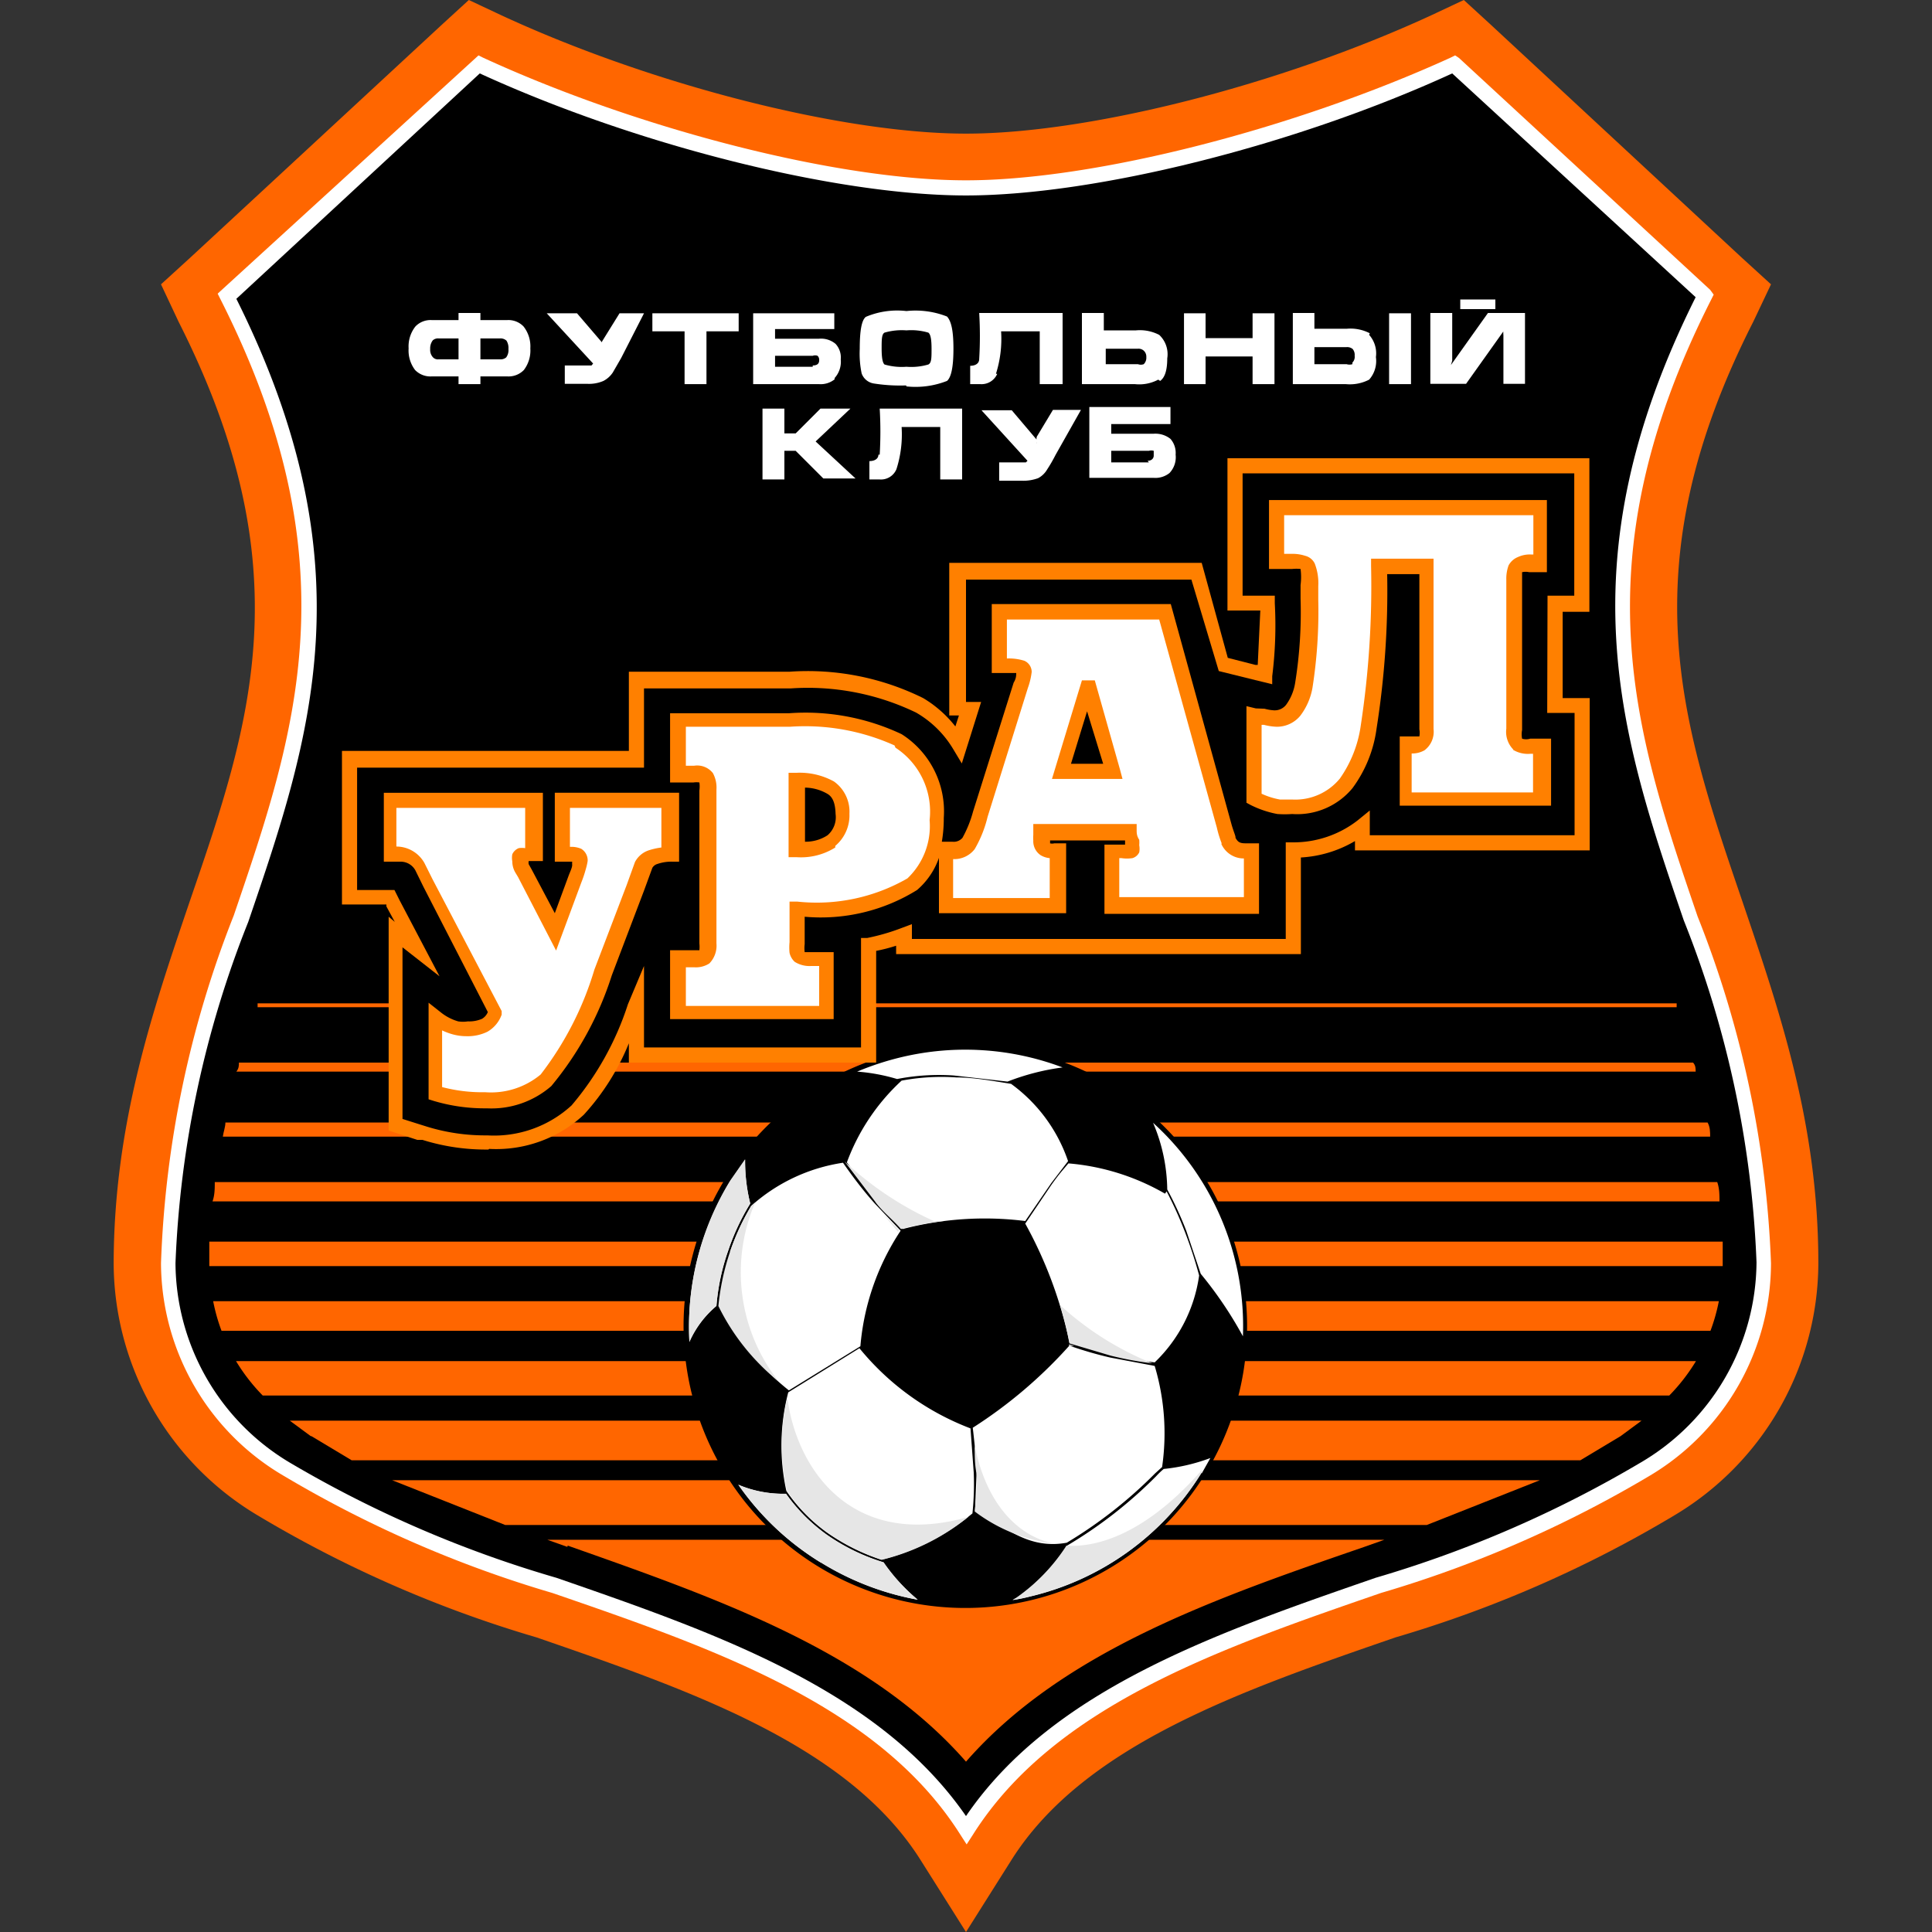 <?xml version="1.0" encoding="iso-8859-1"?>
<svg xmlns="http://www.w3.org/2000/svg" width="60" height="60" xmlns:v="https://vecta.io/nano"><rect width="100%" height="100%" fill="#333333" stroke="none"/><path d="M56.47,39.22c0-4.33-1.21-7.84-2.36-11.23-1.9-5.56-3.54-10.36.34-18L55,8.83,54.09,8,46.29.76,45.46,0l-1,.47C39.76,2.64,33.82,4.15,30,4.15S20.24,2.64,15.56.47l-1-.47-.83.76L5.91,8,5,8.83,5.55,10c3.88,7.67,2.24,12.47.34,18-1.15,3.39-2.35,6.9-2.36,11.23v0A9.15,9.15,0,0,0,8,47.06a37.26,37.26,0,0,0,8.66,3.79c4.75,1.64,9.66,3.33,11.92,6.9L30,60l1.42-2.25c2.26-3.57,7.17-5.26,11.92-6.9A37.26,37.26,0,0,0,52,47.06a9.15,9.15,0,0,0,4.47-7.8v0Z" fill="#f60"/><path d="M45.19 1.72l-.14.07C40.2 4 34 5.6 30 5.6S19.8 4 15 1.79l-.14-.07-.12.11L6.89 9l-.13.12.08.16c4.16 8.21 2.34 13.52.42 19.15A32.36 32.36 0 0 0 5 39.23h0a7.69 7.69 0 0 0 3.84 6.62 36.33 36.33 0 0 0 8.31 3.62c5 1.72 10.14 3.5 12.67 7.5l.2.31.2-.31c2.53-4 7.68-5.78 12.67-7.5a36.33 36.33 0 0 0 8.31-3.62 7.7 7.7 0 0 0 3.8-6.62h0a32.36 32.36 0 0 0-2.28-10.77c-1.92-5.63-3.74-10.94.42-19.15l.08-.16-.11-.15-7.8-7.2z" fill="#fff"/><path d="M45.1 2.28C40.22 4.52 34 6.07 30 6.07S19.78 4.52 14.9 2.28l-7.56 7c4.14 8.29 2.31 13.67.37 19.35a31.93 31.93 0 0 0-2.26 10.6h0a7.26 7.26 0 0 0 3.63 6.24 36 36 0 0 0 8.2 3.53c4.94 1.71 10 3.47 12.72 7.4 2.68-3.93 7.78-5.69 12.72-7.4a36 36 0 0 0 8.2-3.56 7.26 7.26 0 0 0 3.63-6.24 31.93 31.93 0 0 0-2.26-10.62c-1.94-5.68-3.77-11.06.37-19.35z"/><g fill="#fff"><path d="M34.34 10.83h1a.24.24 0 0 1 .18.06.25.25 0 0 1 .08.2.28.28 0 0 1-.08.22.26.26 0 0 1-.18 0h-1zm1.69 1c.15-.11.22-.34.22-.7a.82.82 0 0 0-.25-.73 1.3 1.3 0 0 0-.72-.14h-1v-.54h-.68v2.21h1.65a1.25 1.25 0 0 0 .72-.14m-.29 2.57h-1.17V14h1.17a.27.27 0 0 1 .15 0v.15c0 .08-.06.16-.19.16m.19-.84h-1.32v-.3h1.84v-.53h-2.52v2.2h2a.7.7 0 0 0 .49-.15.71.71 0 0 0 .19-.57.66.66 0 0 0-.16-.49.75.75 0 0 0-.52-.16m3.07-2.97h-1.46v-.77h-.67v2.2h.67v-.86h1.46v.86h.68v-2.2h-.68zm-7.97 1.11a3.6 3.6 0 0 0 .16-1.32h1.2v1.64H33V9.72h-2.59a12 12 0 0 1 0 1.43c0 .14-.12.21-.28.21v.57h.32a.53.53 0 0 0 .52-.32m1.23 1.95a.24.24 0 0 0 0 .14.31.31 0 0 1 0 .09 1.11 1.11 0 0 0 0-.13l-.78-.92h-.94l1.43 1.57-.05.05h-.83v.57h.71a1.34 1.34 0 0 0 .5-.08.71.71 0 0 0 .28-.27 4.74 4.74 0 0 0 .26-.45l.79-1.4h-.87zm14.01-3.84l-1.16 1.63v.08c0 .03 0 0 0 0v-.06l.05-.17V9.72h-.68v2.2h1.11l1.16-1.63v-.07-.05.07a.82.82 0 0 0 0 .17v1.51h.67v-2.2zm-3.07 2.21h.68v-2.2h-.68zM42 11.31a.3.3 0 0 1-.18 0h-1v-.53h1a.27.27 0 0 1 .19.06.29.29 0 0 1 .06.21.25.25 0 0 1-.07.21m.54-.91a1.3 1.3 0 0 0-.72-.14h-1v-.49h-.67v2.21h1.65a1.3 1.3 0 0 0 .72-.14.87.87 0 0 0 .21-.7.86.86 0 0 0-.21-.69m-16.11 2.29h-.93l-.77.77h-.35v-.77h-.68v2.2h.68V14h.35l.86.86h1l-1.24-1.15zm-6.15-2.4h1v1.64h.68v-1.64h1v-.56h-2.68zm-1.56.31a.21.21 0 0 0 0 .13v.1-.06a.48.48 0 0 0 0-.13l-.78-.91h-.94l1.44 1.56-.05.06h-.83v.57h.7a1.12 1.12 0 0 0 .5-.09.78.78 0 0 0 .29-.26l.26-.45.71-1.39h-.76zm-2.98.5a.27.27 0 0 1-.19.06h-.61v-.65h.61a.27.27 0 0 1 .2.07.43.43 0 0 1 .06.26.38.38 0 0 1-.07.26m-1.48.06h-.62a.21.21 0 0 1-.18-.07.34.34 0 0 1-.08-.25.41.41 0 0 1 .08-.27.24.24 0 0 1 .18-.06h.62zm1.52-1.22h-.84v-.22h-.68v.22h-.84a.65.65 0 0 0-.5.2 1 1 0 0 0-.21.68 1 1 0 0 0 .2.67.66.66 0 0 0 .51.2h.84v.24h.68v-.24h.84a.66.66 0 0 0 .51-.2 1 1 0 0 0 .2-.67 1 1 0 0 0-.21-.68.65.65 0 0 0-.5-.2m9.48 1.45h-1.17v-.34h1.17a.21.21 0 0 1 .15 0 .17.17 0 0 1 .05.14c0 .11-.07.16-.2.16m.68.39a.75.75 0 0 0 .19-.58.62.62 0 0 0-.16-.48.7.7 0 0 0-.52-.16h-1.36v-.3h1.84v-.49h-2.52v2.2h2.05a.69.69 0 0 0 .48-.15"/><path d="M27.28 14.12c0 .13-.12.2-.28.2v.57h.32a.52.52 0 0 0 .52-.32 3.54 3.54 0 0 0 .16-1.31h1.2v1.63h.68v-2.2h-2.56a12.17 12.17 0 0 1 0 1.43m.15-3.79a1.91 1.91 0 0 1 .68-.07 1.87 1.87 0 0 1 .68.07c.07.05.1.21.1.5s0 .44-.1.49a1.87 1.87 0 0 1-.68.07 1.91 1.91 0 0 1-.68-.07c-.06-.05-.09-.21-.09-.49s0-.45.09-.5m.68 1.67a2.67 2.67 0 0 0 1.26-.17c.13-.11.2-.43.2-1s-.07-.86-.2-1a2.67 2.67 0 0 0-1.26-.17 2.5 2.5 0 0 0-1.26.18c-.13.1-.19.42-.19 1a3 3 0 0 0 .06.76.48.48 0 0 0 .38.31 5.26 5.26 0 0 0 1 .06m18.3-2.67h-1.09v.3h1.09z"/></g><g fill="#f60"><path d="M9.67 44.6l1.25.75h38.16l1.25-.75.65-.48H9l.65.48m-1.49-1.26h43.68a5.82 5.82 0 0 0 .83-1.07H7.33a5.82 5.82 0 0 0 .83 1.07M52 31.16H8v.12h44.07v-.12m1.43 8.06v-.66h-47v.66.1h47v-.1m-37.81 8.14h28.62l3.51-1.39H12.18l3.51 1.39m-8.81-6.03h46.24a5.7 5.7 0 0 0 .26-.92H6.62a5.7 5.7 0 0 0 .26.92M17.63 48C22.25 49.63 27 51.28 30 54.71c3-3.43 7.75-5.08 12.37-6.67l.62-.22H17l.62.22m35.71-11.33H6.67c0 .2 0 .4-.07.6h46.8c0-.2 0-.4-.07-.6"/><path d="M52.58 33H7.42c0 .09 0 .18-.08.28h45.32c0-.1 0-.19-.08-.28m.42 1.86H7c0 .14-.06.29-.08.44h46.19c0-.15 0-.3-.08-.44"/></g><path d="M38.5,39.2a8.75,8.75,0,1,0-1.08,6.59A8.73,8.73,0,0,0,38.5,39.2"/><g fill="#fff"><path d="M36.23 37a11.87 11.87 0 0 1 .55 1.21 13.48 13.48 0 0 1 .46 1.4 4.62 4.62 0 0 1-1.38 2.7 11.67 11.67 0 0 1-1.37-.25 13 13 0 0 1-1.28-.38A13.23 13.23 0 0 0 31.84 38l.81-1.2c.27-.38.35-.45.53-.67a7.18 7.18 0 0 1 3 .94M28 32.83a8.56 8.56 0 0 1 5 .32 7.29 7.29 0 0 0-1.71.44l-1.67-.19a6.81 6.81 0 0 0-1.76.11 5.83 5.83 0 0 0-1.24-.23 8.91 8.91 0 0 1 1.38-.45"/><path d="M28 33.56a6.69 6.69 0 0 1 1.69-.1c.56 0 1.14.11 1.71.2a4.93 4.93 0 0 1 1.77 2.4l-.52.68-.81 1.18a10.07 10.07 0 0 0-3.81.25c-.25-.29-.55-.52-.78-.82l-.95-1.25a6.51 6.51 0 0 1 1.7-2.54m-6.59 8.12a8.66 8.66 0 0 1 1.27-5l.46-.66a5.45 5.45 0 0 0 .16 1.36 7.1 7.1 0 0 0-.69 1.48 6.81 6.81 0 0 0-.36 1.7 3.09 3.09 0 0 0-.84 1.12m1.26-2.8a7.37 7.37 0 0 1 .66-1.43 5.48 5.48 0 0 1 2.85-1.34c.3.43.62.86 1 1.28l.79.83a7.65 7.65 0 0 0-1.25 3.59l-2.22 1.37a8.16 8.16 0 0 1-2.16-2.62 7.55 7.55 0 0 1 .36-1.68m2.78 9.64a8.49 8.49 0 0 1-2.55-2.41 3.58 3.58 0 0 0 1.48.28 5.34 5.34 0 0 0 1.25 1.26 6.26 6.26 0 0 0 1.78.87 5.77 5.77 0 0 0 1.06 1.16 8.54 8.54 0 0 1-3-1.16M30.2 47a7.11 7.11 0 0 1-2.83 1.44h0a6.45 6.45 0 0 1-1.68-.84 5.24 5.24 0 0 1-1.27-1.3 6.59 6.59 0 0 1 .06-3.06l2.21-1.37a8.22 8.22 0 0 0 3.45 2.49l.1 1.37A8.77 8.77 0 0 1 30.2 47m.12-1.28c0-.42-.06-.95-.11-1.38a14.47 14.47 0 0 0 3-2.55 11.77 11.77 0 0 0 1.27.37l1.38.26a7.3 7.3 0 0 1 .23 3.14l-.22.2a13.92 13.92 0 0 1-2.74 2.15c-1.24.23-2-.56-2.85-1l.05-1.22m6.99.04A8.57 8.57 0 0 1 32 49.58a5.17 5.17 0 0 1-.54.11l.12-.07A5.85 5.85 0 0 0 33.14 48a13.8 13.8 0 0 0 2.77-2.16 2.39 2.39 0 0 1 .23-.22 5.76 5.76 0 0 0 1.45-.34l-.27.48"/><path d="M37.29 39.56l-.45-1.34a11.3 11.3 0 0 0-.59-1.28 5.42 5.42 0 0 0-.44-2.07 8.52 8.52 0 0 1 2.79 6.63 12.22 12.22 0 0 0-1.31-1.94"/></g><g fill="#e6e6e6"><path d="M33.2 41.8h.17l-.17-.05"/><path d="M33.21 41.72l1.28.38a10.53 10.53 0 0 0 1.3.24 9.5 9.5 0 0 1-2.87-1.81 9.87 9.87 0 0 1 .29 1.19m-2.96 4.61v-.6-.6 1.2m-5.81-2.88a6.47 6.47 0 0 0 0 2.85 5.24 5.24 0 0 0 1.27 1.3 6.45 6.45 0 0 0 1.68.84h0a6.82 6.82 0 0 0 2.68-1.33c-3.5 1-5.28-1.34-5.61-3.64m5.81 1.43c0 .28 0 .57.05.82s0 .81-.05 1.22a5.14 5.14 0 0 0 2.46 1c-1.21-.26-2.12-1.34-2.46-3.05M33.12 48a5.8 5.8 0 0 1-1.56 1.62l-.12.07a5.17 5.17 0 0 0 .54-.11 8.57 8.57 0 0 0 5.34-3.85.25.25 0 0 1 0-.07c-1.5 1.71-3 2.43-4.24 2.34m-5.14-9.78l-.55-.56.51.61v-.05"/><path d="M31.89 38h0zm-8.59-.62a5.45 5.45 0 0 1-.16-1.38l-.46.66a8.66 8.66 0 0 0-1.27 5 3.09 3.09 0 0 1 .84-1.12 6.81 6.81 0 0 1 .36-1.7 7.1 7.1 0 0 1 .69-1.48"/><path d="M22.67 38.88a7.55 7.55 0 0 0-.36 1.68 6.9 6.9 0 0 0 1.87 2.34 5.48 5.48 0 0 1-.73-5.55l-.12.1a7.37 7.37 0 0 0-.66 1.43m4.77 9.64a6.26 6.26 0 0 1-1.78-.87 5.54 5.54 0 0 1-1.25-1.26 3.58 3.58 0 0 1-1.48-.28 8.69 8.69 0 0 0 5.57 3.57 5.77 5.77 0 0 1-1.06-1.16"/><path d="M27.2 37.35c.23.3.53.53.78.82h0a8.89 8.89 0 0 1 1.33-.25H29a10.24 10.24 0 0 1-2.77-1.85h0l.95 1.25"/></g><path d="M15.17 35.7a6.59 6.59 0 0 1-2.05-.3h-.16l-.89-.29v-6.64l.19.16-.26-.48h0 0v-.06h-1.38v-4.77h8.91v-2.46h5a8.08 8.08 0 0 1 4.14.82 3.65 3.65 0 0 1 1 .88l.11-.34h-.3v-4.74h7.84l.81 2.95.86.22h.07l.08-1.69h-1.02v-4.73h11.24V19h-.83v2.68h.84v4.73h-7.29v-.29a3.71 3.71 0 0 1-1.68.51v3H27.83v-.26a5.09 5.09 0 0 1-.62.16V33h-7.68v-.6a7.4 7.4 0 0 1-1.4 2.22h0a4 4 0 0 1-2.94 1.06z" fill="#ff8000"/><path d="M48.06 18.5h.83v-3.8h-10.3v3.8h1v.24a12.66 12.66 0 0 1-.08 2.26v.25l-.24-.06h0l-.29-.07-1.13-.28L37 18h-7v3.8h.47l-.6 1.91-.27-.45a3.2 3.2 0 0 0-1.15-1.13 7.73 7.73 0 0 0-3.9-.75H20v2.46h-8.91v3.8h1.16l.16.32h0l1.24 2.36-1.15-.9v5.33l.57.18.16.05a6.13 6.13 0 0 0 1.9.28 3.56 3.56 0 0 0 2.62-.93h0a9.22 9.22 0 0 0 1.75-3.14L20 30v2.53h6.74v-3.4h.19a6.61 6.61 0 0 0 1.07-.31l.32-.12v.46h11.61v-3h.23a3.25 3.25 0 0 0 2-.68l.38-.31v.77h6.36v-3.8h-.85z"/><path d="M47.52 22.94a.42.42 0 0 1-.25 0 .71.71 0 0 1 0-.27V18v-.18a.43.43 0 0 1 0-.05h0a.07.07 0 0 1 0 0 .5.5 0 0 1 .22 0h.55v-2.24h-8.63v2.14h.72a1.23 1.23 0 0 1 .26 0h0a1.94 1.94 0 0 1 0 .5v.42a13.8 13.8 0 0 1-.17 2.63 1.57 1.57 0 0 1-.28.67.45.45 0 0 1-.37.17 1.42 1.42 0 0 1-.3-.05L39 22l-.29-.07v3l.13.07a3.13 3.13 0 0 0 .83.28 3.23 3.23 0 0 0 .46 0h0a2.23 2.23 0 0 0 1.87-.8 4 4 0 0 0 .75-1.85 27.47 27.47 0 0 0 .33-4.8h1v4.82a.61.61 0 0 1 0 .22h-.22-.39v2.15h4.7v-2.08zm-13.26.78h-1l.5-1.63zM25 26.14v-1.68a1.42 1.42 0 0 1 .69.19c.16.09.25.27.26.63a.74.74 0 0 1-.25.66 1.24 1.24 0 0 1-.7.2M38.37 26c0-.05-.07-.2-.13-.42l-1.88-6.82H30.8v2.14h.76c0 .07 0 .17-.08.3l-1.26 4a3.63 3.63 0 0 1-.33.82.36.36 0 0 1-.32.12h-.32a4.35 4.35 0 0 0 .06-.74A2.84 2.84 0 0 0 28 22.8a7 7 0 0 0-3.49-.65h-3.7v2.15h.73a.62.62 0 0 1 .18 0h0a.89.89 0 0 1 0 .25v4.75a1 1 0 0 1 0 .21h0-.18-.73v2.14h5.08v-2.08h-.72-.18 0a1 1 0 0 1 0-.25v-.85a5.66 5.66 0 0 0 3.49-.83 2.32 2.32 0 0 0 .68-1v1.72h3.95v-2.17h-.37a.23.23 0 0 1-.13 0 .1.1 0 0 1 0 0 .51.51 0 0 0 0-.09h2.33v.13h0-.64v2.15h4.8v-2.19h-.42c-.19 0-.24-.05-.31-.17m-17.28.74v-2.14h-3.86v2.14h.54a.62.62 0 0 0 0 .1c0 .09-.07.22-.12.36l-.42 1.14-.72-1.36-.09-.16a.22.22 0 0 1 0-.1h.44v-2.12h-4.94v2.14h.52a.52.52 0 0 1 .46.27l.25.51 2 3.89a.43.43 0 0 1-.18.21 1 1 0 0 1-.44.08 1 1 0 0 1-.3 0 1.55 1.55 0 0 1-.54-.28l-.38-.3v3l.16.05a5.53 5.53 0 0 0 1.65.23h0a2.83 2.83 0 0 0 2-.69A10.22 10.22 0 0 0 19 30.29l1-2.63.26-.71a.27.27 0 0 1 .16-.12 1.33 1.33 0 0 1 .47-.07z" fill="#ff8000"/><g fill="#fff"><path d="M32.67 24.19l.93-3.06h.4l.78 2.76.08.3zm5.27 2a3.33 3.33 0 0 1-.15-.49L36 19.24h-4.73v1.21a1.61 1.61 0 0 1 .54.07.38.38 0 0 1 .23.35 2.24 2.24 0 0 1-.12.5l-1.25 4a3.7 3.7 0 0 1-.4 1 .8.8 0 0 1-.67.31v1.21h3v-1.24a.66.66 0 0 1-.28-.09.52.52 0 0 1-.23-.46h0a1 1 0 0 1 0-.17v-.16-.18h3.21v.19c0 .08 0 .18.08.3h0a1 1 0 0 1 0 .17.6.6 0 0 1 0 .22.34.34 0 0 1-.21.18 1.13 1.13 0 0 1-.34 0h-.07v1.21h3.87v-1.2a.76.76 0 0 1-.7-.45m-20.23.09a.78.78 0 0 1 .35.06.42.42 0 0 1 .2.38 1.85 1.85 0 0 1-.06.26 3.54 3.54 0 0 1-.13.39l-.79 2.13-1.18-2.28-.09-.15a.69.69 0 0 1-.09-.34.6.6 0 0 1 0-.22.37.37 0 0 1 .2-.19.65.65 0 0 1 .2 0v-1.25h-4v1.2h0a1 1 0 0 1 .87.51h0l.26.52 2.14 4.08v.11a1 1 0 0 1-.44.53 1.39 1.39 0 0 1-.66.14 1.59 1.59 0 0 1-.43-.06 2.08 2.08 0 0 1-.32-.12v1.76a4.92 4.92 0 0 0 1.34.16 2.41 2.41 0 0 0 1.72-.55 10 10 0 0 0 1.67-3.26l1-2.62.26-.72h0 0a.75.75 0 0 1 .42-.36 2.15 2.15 0 0 1 .4-.09v-1.23H17.7z"/><path d="M25.94 26.32a2 2 0 0 1-1.21.3h-.24V24h.24a2.2 2.2 0 0 1 1.17.27 1.15 1.15 0 0 1 .48 1 1.24 1.24 0 0 1-.44 1m1.84-3.12a6.76 6.76 0 0 0-3.25-.58H21.3v1.21h.26a.62.62 0 0 1 .58.23.94.94 0 0 1 .11.51v4.78a.79.79 0 0 1-.22.62.77.77 0 0 1-.47.12h-.26v1.2h4.14V30h-.25a.86.86 0 0 1-.51-.13.54.54 0 0 1-.16-.28 1.69 1.69 0 0 1 0-.33V28h.24a5.65 5.65 0 0 0 3.42-.72 2.24 2.24 0 0 0 .69-1.81 2.37 2.37 0 0 0-1.06-2.25m19.19.06a.78.78 0 0 1-.22-.65V18a1.2 1.2 0 0 1 .07-.44.57.57 0 0 1 .29-.26.87.87 0 0 1 .4-.08h.08V16h-7.74v1.2h.25a1.25 1.25 0 0 1 .4.06.45.45 0 0 1 .3.24 1.68 1.68 0 0 1 .11.7v.43a15.31 15.31 0 0 1-.18 2.73 2 2 0 0 1-.38.87.94.94 0 0 1-.73.34 1.76 1.76 0 0 1-.4-.06h-.07v2.14a2.33 2.33 0 0 0 .57.18h.38a1.79 1.79 0 0 0 1.48-.65 3.77 3.77 0 0 0 .65-1.65 28.67 28.67 0 0 0 .32-4.95v-.23h1.94v5.29a.72.72 0 0 1-.28.66.77.77 0 0 1-.4.1v1.21h3.77v-1.2h-.09a.89.89 0 0 1-.54-.13"/></g></svg>